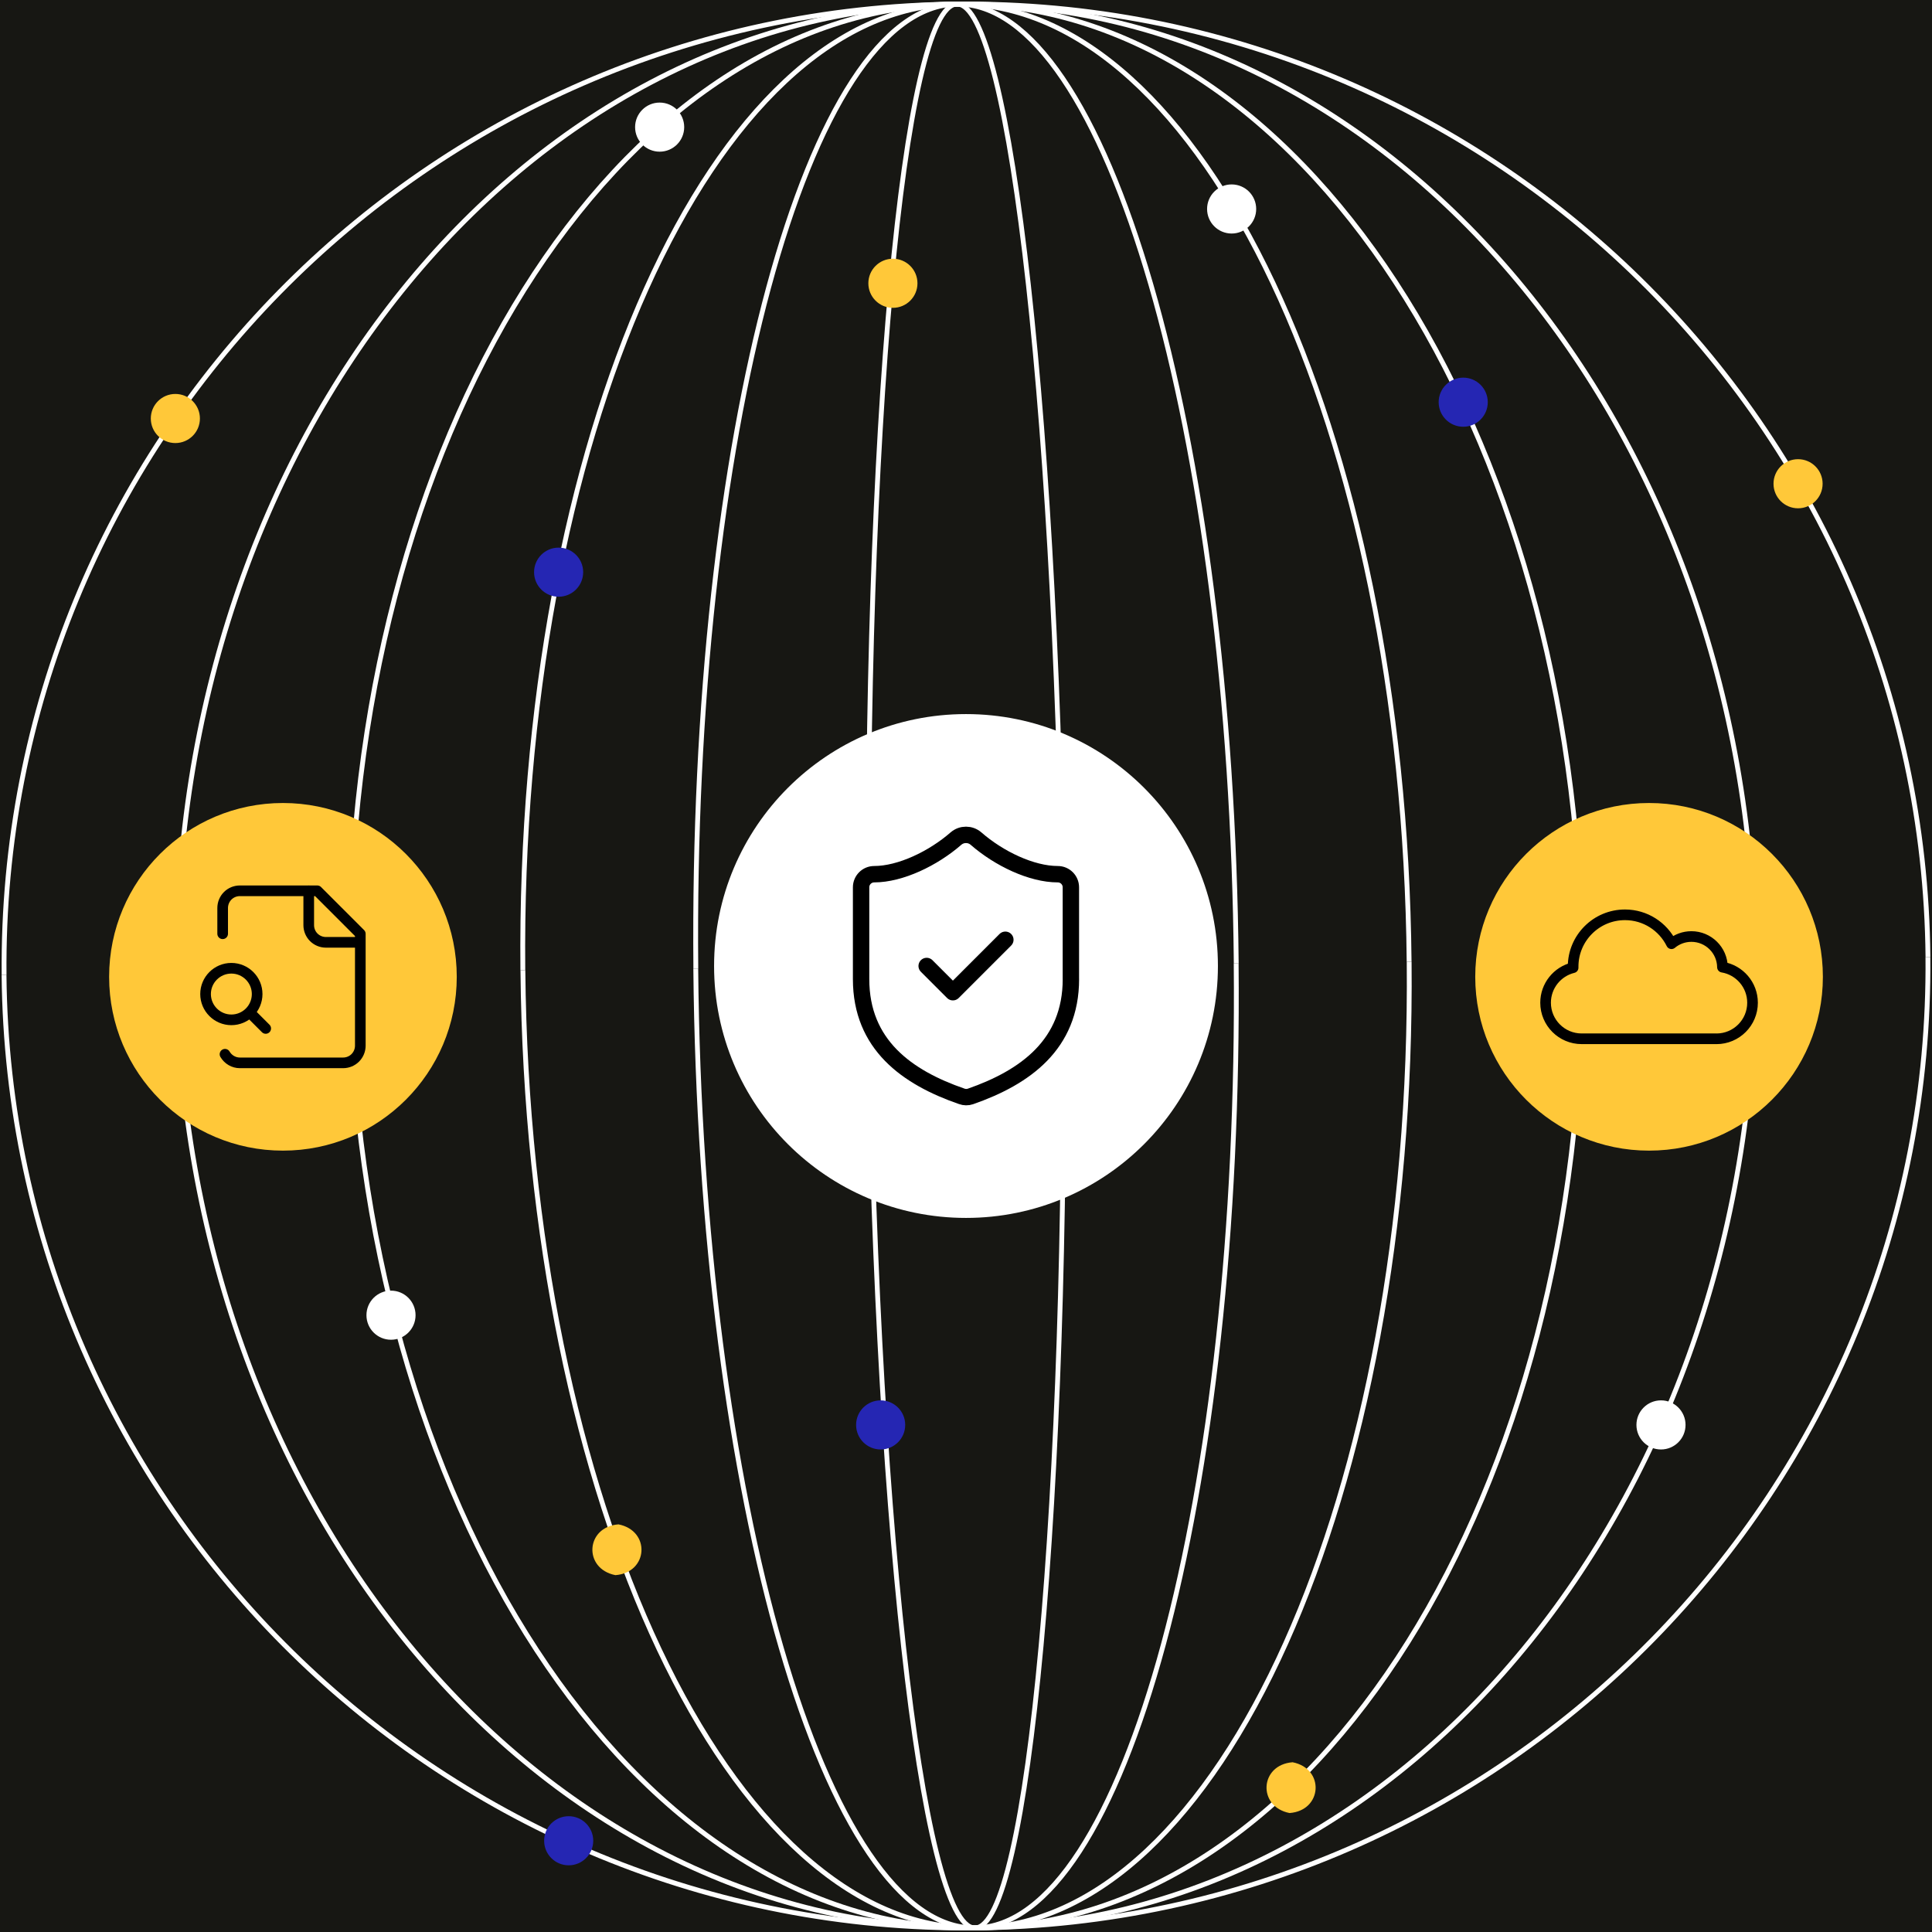 <?xml version="1.0" encoding="UTF-8"?>
<svg id="Layer_1" data-name="Layer 1" xmlns="http://www.w3.org/2000/svg" width="1200" height="1200" viewBox="0 0 1200 1200">
  <defs>
    <style>
      .cls-1 {
        stroke-width: 6.61px;
      }

      .cls-1, .cls-2 {
        stroke: #000;
        stroke-linecap: round;
        stroke-linejoin: round;
      }

      .cls-1, .cls-2, .cls-3 {
        fill: none;
      }

      .cls-4 {
        fill: #171713;
      }

      .cls-5 {
        fill: #2526b3;
      }

      .cls-6 {
        fill: #ffc839;
      }

      .cls-2 {
        stroke-width: 10.18px;
      }

      .cls-3 {
        stroke: #fff;
        stroke-miterlimit: 10;
        stroke-width: 3px;
      }

      .cls-7 {
        fill: #fff;
      }
    </style>
  </defs>
  <rect class="cls-4" width="1200" height="1200"/>
  <g>
    <g>
      <g>
        <path class="cls-3" d="M2.51,605.61c3.1,329.97,273.1,594.96,603.08,591.87,329.97-3.1,594.96-273.1,591.87-603.08"/>
        <path class="cls-3" d="M109.92,604.6c3.1,329.97,225.01,595.41,495.66,592.87,270.66-2.54,487.55-272.1,484.46-602.07"/>
        <path class="cls-3" d="M217.33,603.59c3.1,329.97,176.92,595.86,388.25,593.88,211.33-1.98,380.14-271.09,377.05-601.06"/>
        <path class="cls-3" d="M324.78,602.58c3.1,329.97,128.83,596.32,280.84,594.89,152.01-1.43,272.73-270.08,269.64-600.05"/>
        <path class="cls-3" d="M432.15,601.58c3.1,329.97,80.75,596.77,173.44,595.9,92.69-.87,165.32-269.07,162.22-599.05"/>
        <path class="cls-3" d="M539.56,600.57c3.1,329.97,32.66,597.22,66.02,596.9,33.37-.31,57.91-268.07,54.81-598.04"/>
        <path class="cls-3" d="M1197.49,594.4C1194.39,264.42,924.39-.57,594.41,2.53,264.44,5.62-.55,275.63,2.54,605.61"/>
        <path class="cls-3" d="M1090.04,595.41C1086.95,265.43,865.03-.01,594.38,2.53,323.73,5.07,106.83,274.62,109.92,604.6"/>
        <path class="cls-3" d="M982.67,596.41C979.58,266.44,805.75.54,594.42,2.53c-211.33,1.98-380.14,271.09-377.05,601.07"/>
        <path class="cls-3" d="M875.23,597.42C872.13,267.44,746.39,1.1,594.38,2.53c-152.01,1.43-272.73,270.08-269.64,600.06"/>
        <path class="cls-3" d="M767.85,598.43C764.76,268.45,687.11,1.66,594.42,2.53c-92.69.87-165.32,269.07-162.23,599.05"/>
        <path class="cls-3" d="M660.44,599.44C657.35,269.46,627.79,2.21,594.42,2.53c-33.37.31-57.91,268.07-54.81,598.04"/>
      </g>
      <circle class="cls-5" cx="546.99" cy="885.04" r="15.25"/>
      <circle class="cls-5" cx="353.22" cy="1143.33" r="15.25"/>
      <circle class="cls-6" cx="554.6" cy="175.95" r="15.25"/>
      <path class="cls-6" d="M382.23,978.35c-20.13-3.98-18.54-30.03,1.92-31.54,20.13,3.98,18.54,30.03-1.92,31.54Z"/>
      <path class="cls-6" d="M800.95,1126.11c-20.13-3.98-18.54-30.03,1.92-31.54,20.13,3.98,18.54,30.03-1.92,31.54Z"/>
      <circle class="cls-5" cx="908.83" cy="249.81" r="15.25"/>
      <circle class="cls-5" cx="346.97" cy="355.39" r="15.25"/>
      <circle class="cls-6" cx="1116.81" cy="300.46" r="15.25"/>
      <circle class="cls-6" cx="108.92" cy="259.94" r="15.25"/>
      <circle class="cls-7" cx="1031.67" cy="885.04" r="15.25"/>
      <circle class="cls-7" cx="764.99" cy="129.8" r="15.25"/>
      <circle class="cls-7" cx="242.86" cy="816.89" r="15.25"/>
      <circle class="cls-7" cx="409.72" cy="78.96" r="15.25"/>
    </g>
    <circle class="cls-7" cx="600" cy="600" r="156.47"/>
    <circle class="cls-6" cx="175.74" cy="606.72" r="107.96"/>
    <path class="cls-1" d="M191.76,553.26v21.37c0,2.84,1.13,5.57,3.12,7.55,1.99,1.99,4.71,3.12,7.55,3.12h21.37M139.75,654.81c.95,1.62,2.29,2.97,3.91,3.91,1.62.95,3.46,1.44,5.32,1.44h64.15c2.84,0,5.57-1.13,7.55-3.12,1.99-1.99,3.12-4.74,3.12-7.55v-69.47l-26.73-26.73h-48.1c-2.84,0-5.57,1.13-7.55,3.12-1.99,1.99-3.12,4.74-3.12,7.55v16.02M165.04,638.79l-8.01-8.01M159.72,617.42c0,8.87-7.19,16.02-16.02,16.02s-16.02-7.19-16.02-16.02,7.19-16.02,16.02-16.02,16.02,7.19,16.02,16.02Z"/>
    <circle class="cls-6" cx="1024.26" cy="606.72" r="107.96"/>
    <g>
      <path class="cls-2" d="M665.16,608.13c0,40.72-28.51,61.08-62.39,72.89-1.77.6-3.7.57-5.46-.08-33.96-11.73-62.47-32.09-62.47-72.81v-57.01c0-4.5,3.65-8.14,8.14-8.14,16.29,0,36.65-9.77,50.82-22.15,3.56-3.05,8.82-3.05,12.38,0,14.25,12.46,34.53,22.15,50.82,22.15,4.5,0,8.14,3.65,8.14,8.14v57.01Z"/>
      <path class="cls-2" d="M575.57,599.99l16.29,16.29,32.58-32.58"/>
    </g>
    <g id="g832">
      <g id="g838">
        <path id="path840" class="cls-1" d="M1066.13,645.22c12.37,0,22.4-10.03,22.4-22.4h0c0-11.1-8.08-20.32-18.68-22.09-.14-10.54-8.73-19.04-19.3-19.04-4.7,0-9.01,1.68-12.36,4.48-5.26-10.64-16.22-17.96-28.89-17.96-17.79,0-32.21,14.42-32.21,32.21,0,.21,0,.42,0,.63-9.81,2.38-17.1,11.22-17.1,21.76h0c0,12.37,10.03,22.4,22.4,22.4h83.75Z"/>
      </g>
    </g>
  </g>
</svg>